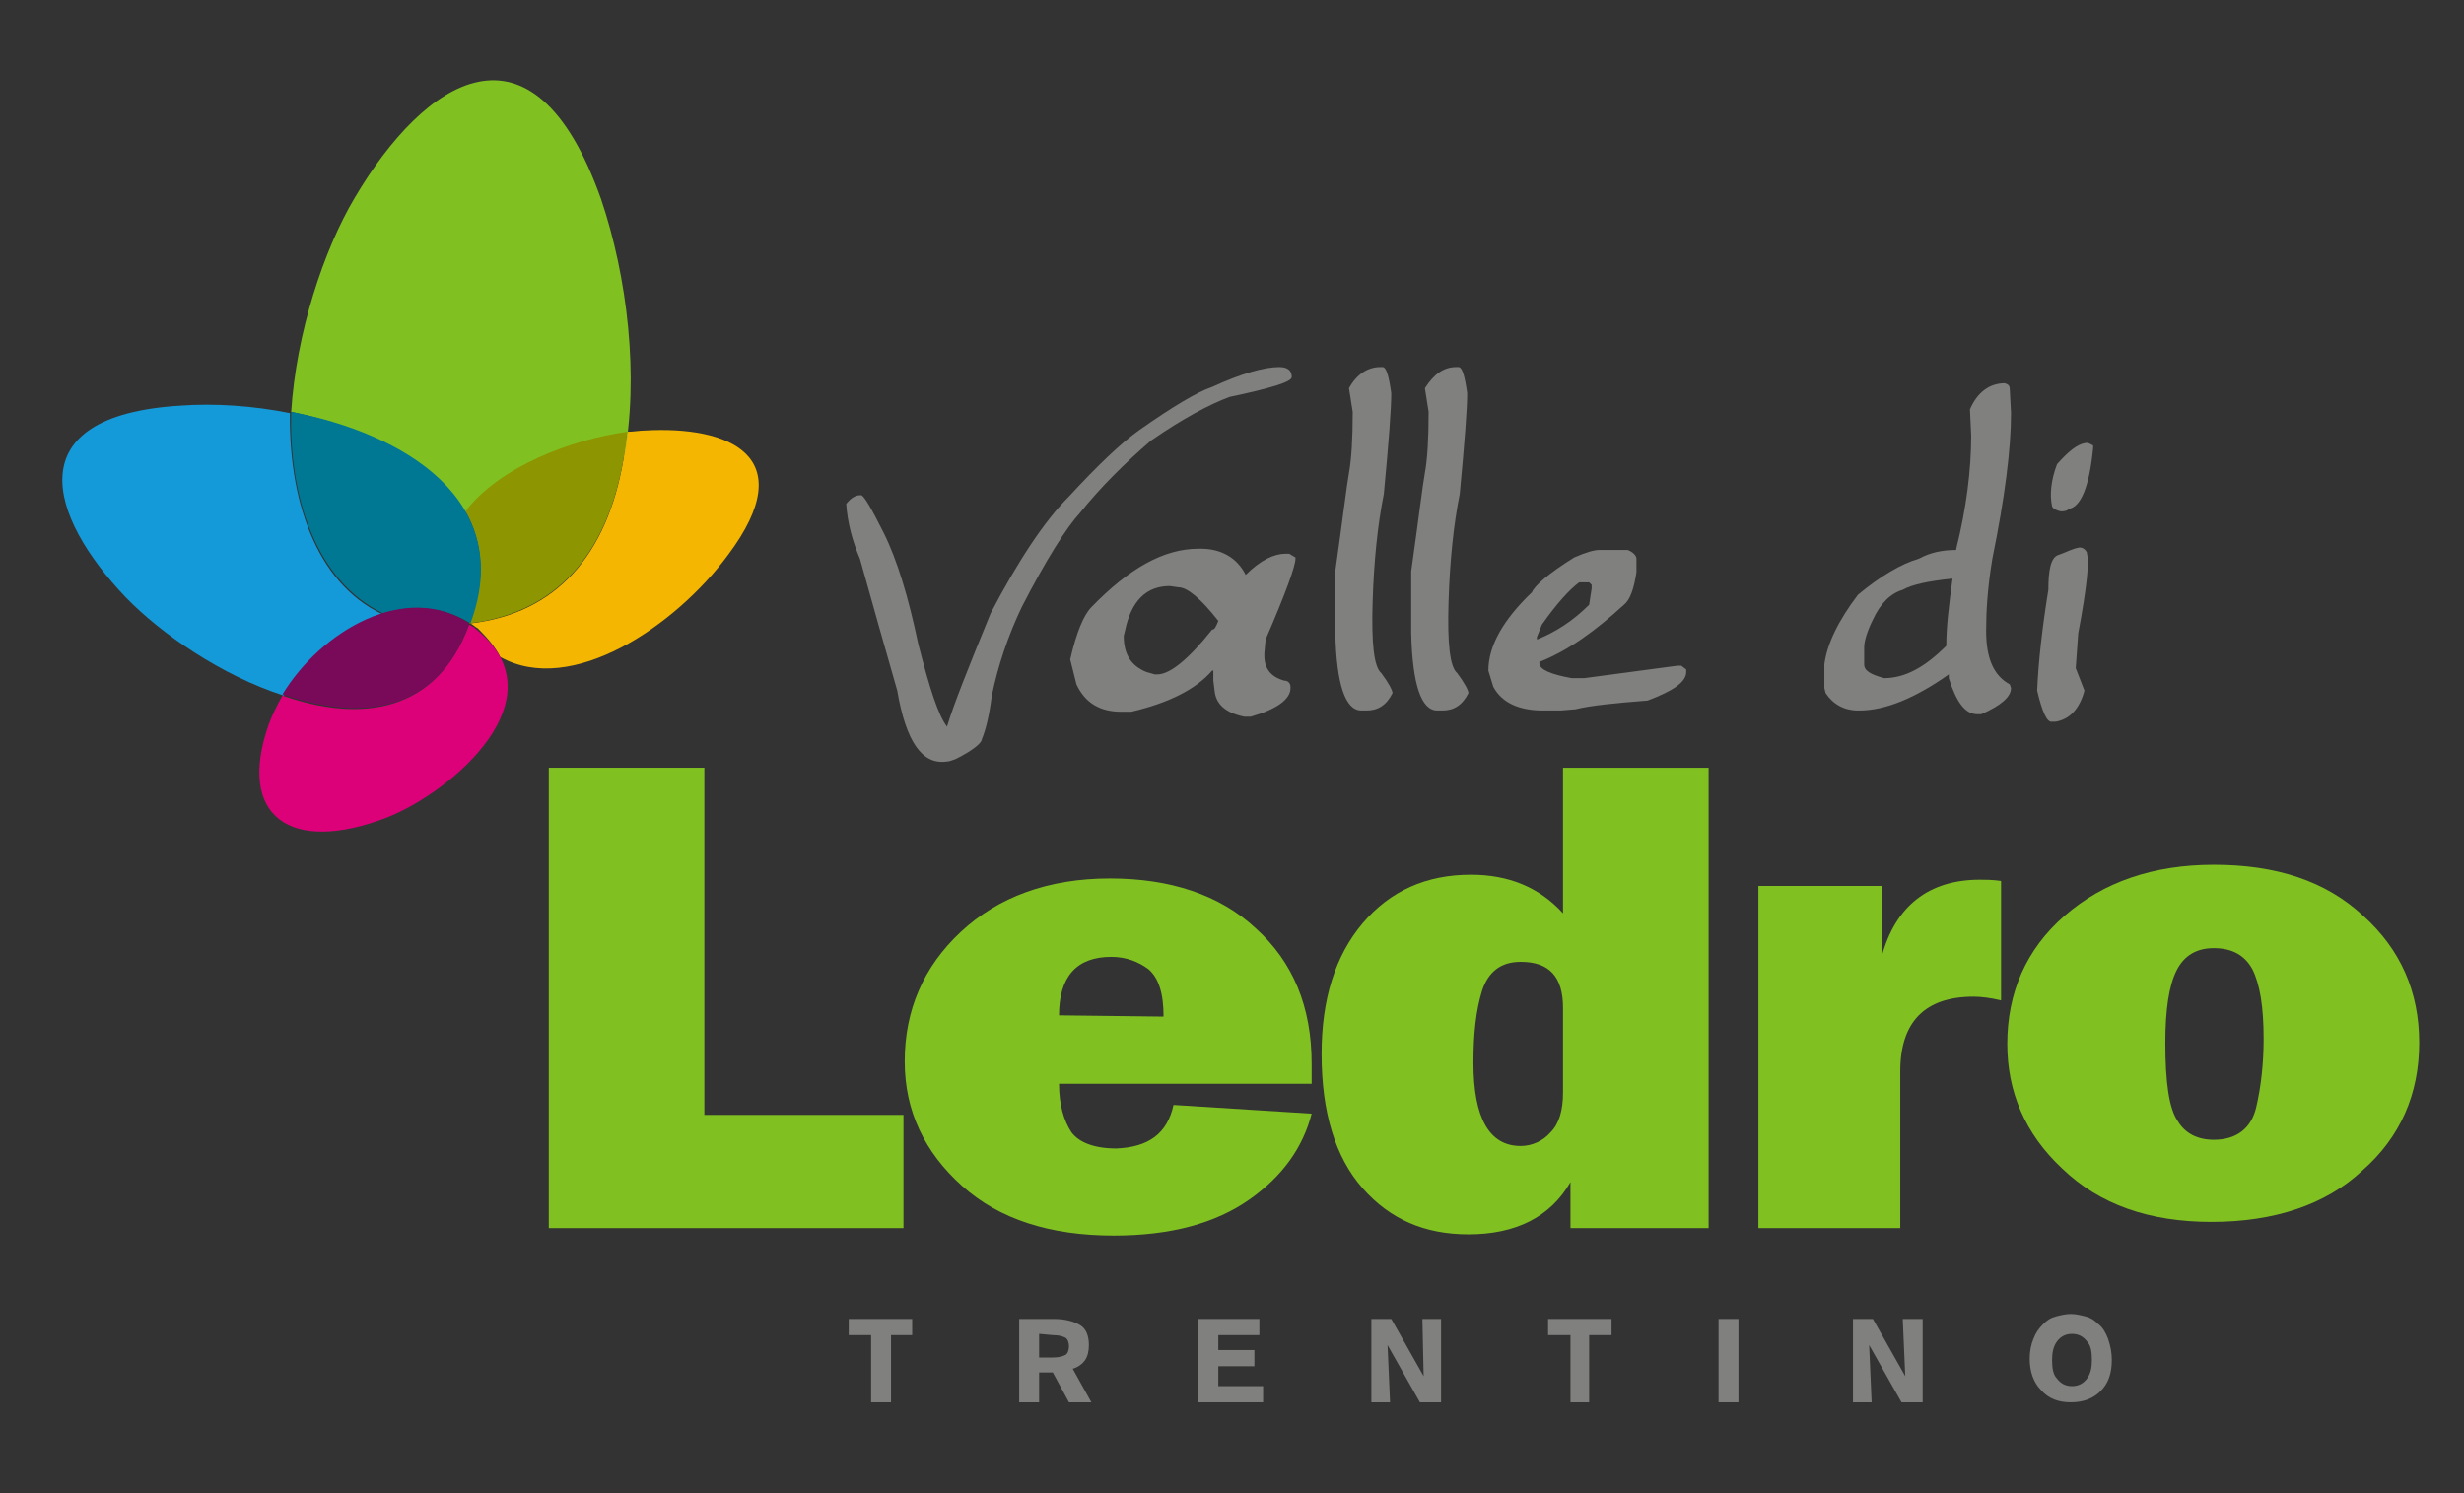 <?xml version="1.0" encoding="utf-8"?>
<!-- Generator: Adobe Illustrator 24.1.1, SVG Export Plug-In . SVG Version: 6.00 Build 0)  -->
<svg version="1.1" id="Livello_1" xmlns="http://www.w3.org/2000/svg" xmlns:xlink="http://www.w3.org/1999/xlink" x="0px" y="0px"
	 viewBox="0 0 198 120" style="enable-background:new 0 0 198 120;" xml:space="preserve">
<rect x="0" y="0" width="198" height="120" fill="#333333" stroke="none"/>
<style type="text/css">
	.st0{fill-rule:evenodd;clip-rule:evenodd;fill:#80C121;}
	.st1{fill-rule:evenodd;clip-rule:evenodd;fill:#80807F;}
	.st2{fill-rule:evenodd;clip-rule:evenodd;fill:#F4B600;}
	.st3{fill-rule:evenodd;clip-rule:evenodd;fill:#DC0079;}
	.st4{fill-rule:evenodd;clip-rule:evenodd;fill:#8D9600;}
	.st5{fill-rule:evenodd;clip-rule:evenodd;fill:#149AD9;}
	.st6{fill-rule:evenodd;clip-rule:evenodd;fill:#007793;}
	.st7{fill-rule:evenodd;clip-rule:evenodd;fill:#780A59;}
	.st8{fill-rule:evenodd;clip-rule:evenodd;fill:#FFFFFF;}
</style>
<g>
	<polyline class="st0" points="72.6,89.6 72.6,98.7 44.1,98.7 44.1,61.7 56.6,61.7 56.6,89.6 	"/>
	<path class="st0" d="M93.5,81.7c0-1.9-0.4-3.1-1.2-3.8c-0.8-0.6-1.8-1-3-1c-2.8,0-4.2,1.6-4.2,4.7 M94.3,88.8l11.1,0.7
		c-0.7,2.7-2.3,5-5,6.9c-2.7,1.9-6.3,2.9-10.9,2.9c-5.1,0-9.2-1.3-12.2-4c-3-2.7-4.6-6-4.6-10c0-4.1,1.5-7.6,4.5-10.4
		c3-2.8,7-4.3,12-4.3c4.8,0,8.8,1.3,11.7,4c3,2.7,4.5,6.3,4.5,10.9c0,0.4,0,0.9,0,1.6H85.1c0,1.7,0.4,3,1,3.9
		c0.6,0.8,1.8,1.3,3.6,1.3C92.3,92.2,93.8,91.1,94.3,88.8z"/>
	<path class="st0" d="M125.6,81c0-2.5-1.1-3.7-3.4-3.7c-1.6,0-2.6,0.8-3.1,2.3c-0.5,1.6-0.7,3.5-0.7,5.8c0,4.5,1.3,6.7,3.8,6.7
		c0.9,0,1.8-0.4,2.4-1.1c0.7-0.7,1-1.8,1-3.2 M137.3,98.7h-11.1V95c-1.6,2.8-4.4,4.2-8.2,4.2c-3.5,0-6.3-1.2-8.5-3.7
		c-2.2-2.5-3.3-6.1-3.3-10.8c0-4.4,1.1-7.9,3.3-10.5c2.2-2.6,5.1-3.9,8.7-3.9c3,0,5.5,1,7.4,3.1V61.7h11.7V98.7z"/>
	<path class="st0" d="M152.7,98.7h-11.4V71.2h9.9v5.7c1.1-4.1,3.8-6.2,7.9-6.2c0.4,0,1,0,1.7,0.1v9.6c-0.8-0.2-1.6-0.3-2.2-0.3
		c-3.9,0-5.9,2-5.9,6"/>
	<path class="st0" d="M177.9,91.6c1.8,0,3-0.9,3.4-2.6c0.4-1.7,0.6-3.6,0.6-5.5c0-2.6-0.3-4.4-0.9-5.6c-0.6-1.1-1.6-1.7-3.1-1.7
		c-1.4,0-2.4,0.6-3,1.8c-0.6,1.2-0.9,3.1-0.9,5.8c0,3.2,0.3,5.3,1,6.3C175.6,91.1,176.6,91.6,177.9,91.6 M177.7,98.2
		c-5,0-9-1.4-12-4.3c-3-2.8-4.4-6.2-4.4-10c0-4.1,1.5-7.6,4.6-10.3c3.1-2.7,7.1-4.1,12-4.1c5,0,9,1.3,12,4.1c3,2.7,4.5,6.1,4.5,10.2
		c0,4.1-1.5,7.6-4.6,10.3C186.9,96.8,182.8,98.2,177.7,98.2z"/>
	<polyline class="st1" points="70,112.7 70,107.3 68.2,107.3 68.2,106 73.3,106 73.3,107.3 71.6,107.3 71.6,112.7 	"/>
	<path class="st1" d="M83.5,107.2v1.9h1.1c0.5,0,0.8-0.1,1-0.2c0.2-0.1,0.3-0.4,0.3-0.7c0-0.3-0.1-0.6-0.3-0.7
		c-0.2-0.1-0.5-0.2-1-0.2 M81.9,112.7V106h2.8c0.9,0,1.6,0.2,2.1,0.5c0.5,0.3,0.7,0.9,0.7,1.6c0,0.5-0.1,0.9-0.3,1.2
		c-0.2,0.3-0.6,0.6-1,0.7l1.5,2.7h-1.8l-1.3-2.4h-1.1v2.4H81.9z"/>
	<polyline class="st1" points="96.3,112.7 96.3,106 101.2,106 101.2,107.3 97.9,107.3 97.9,108.5 100.8,108.5 100.8,109.8 
		97.9,109.8 97.9,111.4 101.5,111.4 101.5,112.7 	"/>
	<polyline class="st1" points="110.2,112.7 110.2,106 111.8,106 114.4,110.6 114.3,106 115.8,106 115.8,112.7 114.1,112.7 
		111.5,108.1 111.7,112.7 	"/>
	<polyline class="st1" points="126.2,112.7 126.2,107.3 124.4,107.3 124.4,106 129.5,106 129.5,107.3 127.7,107.3 127.7,112.7 	"/>
	<polyline class="st1" points="139.7,112.7 138.1,112.7 138.1,106 139.7,106 	"/>
	<polyline class="st1" points="148.9,112.7 148.9,106 150.5,106 153.1,110.6 152.9,106 154.5,106 154.5,112.7 152.8,112.7 
		150.2,108.1 150.4,112.7 	"/>
	<path class="st1" d="M169.7,109.3c0,1.1-0.3,1.9-0.9,2.5c-0.6,0.6-1.4,0.9-2.4,0.9c-1,0-1.8-0.3-2.4-1c-0.6-0.6-0.9-1.5-0.9-2.5
		c0-0.6,0.1-1.1,0.3-1.6c0.2-0.5,0.4-0.8,0.8-1.2c0.3-0.3,0.6-0.5,1-0.6c0.4-0.1,0.8-0.2,1.2-0.2c0.4,0,0.8,0.1,1.2,0.2
		c0.4,0.1,0.7,0.3,1,0.6c0.4,0.3,0.6,0.7,0.8,1.2C169.6,108.2,169.7,108.7,169.7,109.3 M166.5,111.4c0.5,0,0.9-0.2,1.2-0.6
		c0.3-0.4,0.4-0.9,0.4-1.5c0-0.7-0.1-1.2-0.4-1.5c-0.3-0.4-0.7-0.6-1.2-0.6c-0.5,0-0.9,0.2-1.2,0.6c-0.3,0.4-0.4,0.9-0.4,1.5
		c0,0.7,0.1,1.2,0.4,1.5C165.6,111.2,166,111.4,166.5,111.4z"/>
	<path class="st1" d="M102.8,29.5c0.7,0,1,0.3,1,0.8c0,0.4-1.7,0.9-5,1.6c-1.6,0.6-3.7,1.7-6.3,3.5c-2.2,1.9-4.1,3.8-5.7,5.8
		c-1.1,1.2-2.7,3.7-4.7,7.6c-1.1,2.3-1.9,4.7-2.4,7.1c-0.2,1.6-0.5,2.8-0.8,3.5c0,0.3-0.7,0.9-2.1,1.6c-0.3,0.1-0.5,0.2-0.7,0.2
		c-2,0.3-3.3-1.6-4-5.7c-1-3.5-2-7-3-10.6c-0.6-1.4-1-2.9-1.1-4.4c0.3-0.4,0.7-0.7,1.1-0.7h0.1c0.2,0,0.8,1,1.8,3
		c1.1,2.2,2,5.2,2.8,9c0.9,3.5,1.6,5.7,2.3,6.6c0.5-1.7,1.7-4.7,3.5-9.1c2.2-4.2,4.3-7.4,6.3-9.4c2.3-2.5,4.2-4.3,5.6-5.3
		c2.7-1.9,4.7-3.1,5.9-3.5C99.8,30,101.6,29.5,102.8,29.5"/>
	<path class="st1" d="M90.3,51.1c0,1.5,0.6,2.4,1.8,2.9l0.7,0.2H93c1,0,2.5-1.2,4.4-3.6c0.2,0,0.3-0.2,0.5-0.7
		c-1.4-1.8-2.5-2.7-3.2-2.7L94,47.1c-1.9,0-3.1,1.2-3.6,3.6 M96.3,44.1h0.2c1.6,0,2.9,0.7,3.6,2.1c1.2-1.2,2.3-1.7,3.2-1.7h0.3
		l0.5,0.3v0.1c0,0.6-0.8,2.8-2.4,6.5l-0.1,1.1v0.2c0,1,0.5,1.7,1.6,2c0.3,0,0.5,0.2,0.5,0.5v0.1c0,0.9-1.1,1.7-3.2,2.3h-0.5
		c-1.5-0.3-2.3-1-2.4-2.1l-0.1-0.8v-0.8h-0.1c-1.3,1.5-3.5,2.6-6.5,3.3h-0.8c-1.7,0-2.9-0.7-3.6-2.2l-0.5-2c0.5-2.2,1.1-3.6,1.7-4.2
		C90.7,45.7,93.5,44.1,96.3,44.1z"/>
	<path class="st1" d="M110.9,29.5h0.2c0.3,0,0.5,0.7,0.7,2.1c0,1.2-0.2,3.9-0.6,8.1c-0.5,2.5-0.8,5.4-0.9,8.7
		c-0.1,3.3,0.1,5.2,0.7,5.7c0.6,0.8,0.9,1.4,0.9,1.6c-0.5,1-1.2,1.4-2.1,1.4h-0.4c-1.3,0-2-2.1-2.1-6.2v-5c0.6-4.2,0.9-6.8,1.1-7.9
		c0.2-1.1,0.3-2.7,0.3-4.9l-0.3-1.9C109,30.1,109.9,29.5,110.9,29.5"/>
	<path class="st1" d="M117,29.5h0.2c0.3,0,0.5,0.7,0.7,2.1c0,1.2-0.2,3.9-0.6,8.1c-0.5,2.5-0.8,5.4-0.9,8.7
		c-0.1,3.3,0.1,5.2,0.7,5.7c0.6,0.8,0.9,1.4,0.9,1.6c-0.5,1-1.2,1.4-2.1,1.4h-0.4c-1.3,0-2-2.1-2.1-6.2v-5c0.6-4.2,0.9-6.8,1.1-7.9
		c0.2-1.1,0.3-2.7,0.3-4.9l-0.3-1.9C115.2,30.1,116,29.5,117,29.5"/>
	<path class="st1" d="M123.5,51.2v0.2c1.5-0.6,2.9-1.5,4.2-2.8l0.2-1.3V47l-0.2-0.2h-0.8c-0.8,0.6-1.8,1.7-3,3.4 M128.5,44.2h2.3
		c0.5,0.2,0.7,0.5,0.7,0.7V46c-0.2,1.3-0.5,2.2-1,2.6c-2.3,2.1-4.5,3.7-6.8,4.6v0.1c0,0.5,0.9,0.9,2.6,1.2h1l4.5-0.6l3-0.4h0.3
		l0.4,0.3v0.2c0,0.8-1,1.5-3.1,2.3c-2.6,0.2-4.6,0.4-5.8,0.7l-1.2,0.1h-1.4c-1.9,0-3.3-0.6-4-1.9l-0.4-1.3c0-2,1.2-4.1,3.5-6.3
		c0.2-0.5,1.3-1.5,3.4-2.8C127.4,44.4,128.1,44.2,128.5,44.2z"/>
	<path class="st1" d="M149.8,52v1.4c0,0.5,0.5,0.8,1.6,1.1c1.7,0,3.3-0.9,5-2.6v-0.1c0-1.4,0.2-3.1,0.5-5.3c-2,0.2-3.3,0.5-4,0.9
		c-1,0.3-1.8,1.1-2.4,2.4C150,50.8,149.8,51.6,149.8,52 M161.1,30.8c0.3,0.1,0.4,0.2,0.4,0.5l0.1,1.9c0,2.9-0.5,6.8-1.5,11.7
		c-0.4,2.4-0.5,4.3-0.5,5.8c0,2.2,0.6,3.6,1.9,4.3l0.1,0.3c0,0.7-0.8,1.4-2.4,2.1h-0.3c-1,0-1.7-1-2.3-2.9v-0.3
		c-2.7,1.9-5.1,2.9-7.2,2.9h-0.1c-1.1,0-2-0.5-2.6-1.4l-0.1-0.4v-1.9c0.2-1.6,1.1-3.5,2.7-5.6c1.8-1.5,3.5-2.5,4.9-2.9
		c0.9-0.5,1.9-0.7,3-0.7v-0.1c0.8-3.2,1.2-6.3,1.2-9.1l-0.1-2.1C158.9,31.5,159.9,30.8,161.1,30.8z"/>
	<path class="st1" d="M167.1,44c0.3,0,0.5,0.2,0.6,0.4l0,0.1c0.2,0.6,0,2.7-0.7,6.4l-0.2,2.8l0.7,1.8c-0.4,1.5-1.2,2.3-2.3,2.5
		l-0.3,0c-0.4,0.1-0.8-0.8-1.2-2.5c0.1-2.3,0.4-5,0.9-8.1c0-1.6,0.2-2.6,0.8-2.8C166,44.4,166.5,44.1,167.1,44 M167.6,35.6l0.2,0
		l0.4,0.2l0,0.2c-0.3,3.1-1,4.8-2,4.9c0,0.1-0.2,0.2-0.6,0.2c-0.4-0.1-0.6-0.2-0.7-0.4c-0.2-0.9-0.1-2.1,0.4-3.4
		C166.2,36.3,166.9,35.7,167.6,35.6z"/>
	<path class="st2" d="M40.2,52.8c5.7,3.2,14.1-2.5,18.3-8.2c6-8,0-10.4-6.7-10c-0.4,0-0.9,0.1-1.4,0.1c-0.1,0.7-0.2,1.5-0.3,2.2
		c-1.3,7.7-5.4,12.4-12.3,13.2c0.2,0.1,0.4,0.3,0.6,0.4C39.2,51.3,39.8,52,40.2,52.8"/>
	<path class="st0" d="M37.4,41.2c2.7-3.6,8.7-5.9,13-6.4c-0.1,0.8-0.2,1.5-0.3,2.2c1.3-6.7,0.3-14.8-1.8-21
		c-5.5-15.5-14.2-9.6-19.8-0.1c-2.5,4.2-4.7,10.9-5.1,17.2C29.1,34.3,34.9,36.8,37.4,41.2"/>
	<path class="st3" d="M38.3,50.6c-0.2-0.2-0.4-0.3-0.6-0.4c0,0,0,0,0,0c-2.6,7.1-8.7,7.9-15,5.7c-0.4,0.7-0.8,1.5-1.1,2.3
		c-2.6,7.4,1.7,10.5,9.5,7.5C36.4,63.6,45.1,56.1,38.3,50.6"/>
	<path class="st4" d="M37.7,50.1c7.6-0.9,11.8-6.4,12.7-15.4c-4.4,0.6-10.3,2.8-13,6.4C38.8,43.6,39.1,46.6,37.7,50.1
		C37.7,50.1,37.7,50.1,37.7,50.1C37.7,50.1,37.7,50.1,37.7,50.1"/>
	<path class="st5" d="M23.3,33.2c-3-0.6-6.1-0.8-8.8-0.6c-13.2,0.8-10.6,8.9-4.4,15.4c2.8,2.9,7.7,6.3,12.7,7.9
		c1.8-2.9,4.8-5.5,8-6.5C25.2,46.8,23.2,39.8,23.3,33.2"/>
	<path class="st6" d="M37.8,50.1c3.7-9.9-5.4-15.3-14.4-17c-0.2,6.6,1.9,13.6,7.4,16.2C33.1,48.6,35.6,48.7,37.8,50.1
		C37.7,50.1,37.7,50.1,37.8,50.1C37.7,50.1,37.7,50.1,37.8,50.1"/>
	<path class="st7" d="M37.7,50.1c-5.1-3.4-11.9,0.6-15,5.7C29,58,35.2,57.3,37.7,50.1"/>
</g>
<g>
	<path class="st8" d="M349.8,53.8h-22.5v6.3c0,0,7.3,0,8.3,0c0,1.2,0,28.7,0,28.7h6.5c0,0,0-27.5,0-28.7c1.1,0,8.3,0,8.3,0v-6.3
		H349.8"/>
	<polyline class="st8" points="357.4,53.8 351.9,53.8 351.9,83.9 358,83.9 358,53.8 357.4,53.8 	"/>
	<path class="st8" d="M302.7,48.7v33.8h6.1c0,0,0-15.6,0-18.4c1.8,2.3,17.1,21.5,17.1,21.5V49.9h-6.1c0,0,0,16,0,18.7
		c-1.8-2.3-17.1-21.6-17.1-21.6V48.7"/>
	<path class="st8" d="M360.5,46.2v37.7h6.1c0,0,0-17.4,0-20.4c1.8,2.6,17.1,23.8,17.1,23.8V51.4h-6.1c0,0,0,13.9,0,16.8
		c-1.8-2.6-17.1-23.9-17.1-23.9V46.2"/>
	<path class="st8" d="M383,61.7c0,8.6,6.9,15.4,15.7,15.4c8.8,0,15.7-6.8,15.7-15.4c0-8.6-6.9-15.4-15.7-15.4
		C389.8,46.3,383,53.1,383,61.7 M389.6,61.7c0-5,4.1-9.2,9-9.2c4.9,0,9,4.2,9,9.2c0,5-4.1,9.2-9,9.2
		C393.7,70.9,389.6,66.7,389.6,61.7z"/>
	<g>
		<path class="st8" d="M290.1,36.7c0,0-0.1,1.3-0.1,1.3l1.1-0.8c1.2-0.9,4.7-2.9,9.9-3.9l0.2,0l2.2-2.4l-0.7,0.1l-0.9,0.1l0,0
			c-4.6,0.6-8.1,2-9.9,3.1c-0.5-1.4-1.7-3.1-3.8-3.5l-0.3-0.1l-1.5,1.6l0.8,0.3C290.5,33.5,290.1,36.6,290.1,36.7z"/>
		<path class="st8" d="M310.5,34.9l0-0.2l-0.2,0l-0.3,0c-10.4-0.3-17.7,3.9-21.4,6.7c0-0.2,0.1-0.5,0.1-0.7c0.1-1.3,0-2.4-0.5-3.3
			c-0.9-1.6-2.7-2.6-5.3-3l-0.2,0l-0.2,0.2c-2.9,2.3-4.5,4.6-4.8,6.7l0,0.4c0,1.1,0.3,1.9,0.6,2.5c-1.8,0.4-4.9,2.4-5.5,7.2
			l-0.1,0.8l0,0.5l0.5,0.1c0.7,0.2,4.6,0.8,9.4-2.4c-0.5,6.5,3.9,8.7,4.4,8.9l0.1,0.1l0.1,0.1l0.3-0.1c3.5-1.7,5.5-3.5,6.2-5.8
			l0.2-1.1c0.1-1.3-0.1-2.3-0.4-3c14.7-2.6,16.8-10.6,17.1-13l0-1L310.5,34.9z M275.1,50.5c0.3-1.6,1.3-4.9,5.4-5.1
			c0,0,1.5-0.2,1.5-0.2l-1.2-0.9c0,0-1.3-1-1.3-2.7c0,0,0-0.4,0-0.4c0.2-1.5,1.4-3.1,3.5-4.8c0.7,0.1,2.3,0.6,3,2.1
			c0.3,0.6,0.4,1.3,0.3,2.1c-0.2,1.3-0.8,3-1.9,4.7C281.7,49.7,276.4,50.6,275.1,50.5z M290.2,47.3l-1.1,0.1l0.7,0.9
			c1,1.2,1.4,2.3,1.3,3.5l0,0.3c-0.3,1.5-1.5,2.9-3.7,4.2c-1.5-1.3-2.4-2.8-2.6-4.4c-0.1-0.5-0.1-0.9,0-1.4c0.2-1.3,0.8-2.7,1.9-4
			c6.9-8.5,17.8-9.2,20.7-9.2C305.1,45.6,290.3,47.3,290.2,47.3z"/>
	</g>
	<path class="st8" d="M237.2,42.2l0,6.4c0,0,7.5,0,8.6,0c0,1.2,0,33.1,0,33.1h6.7c0,0,0-31.9,0-33.1c1.1,0,8.6,0,8.6,0v-6.4H237.2"
		/>
	<path class="st8" d="M257.5,52.5v29.2h6.3c0,0,0-7.8,0-8.8c0.9,0,4.8,0,5.3,0c0.3,0.5,5.8,8.8,5.8,8.8h7.9c0,0-6.5-9.3-7.2-10.4
		c3.7-1.5,6.2-4.8,6.2-8.7c0-6-4.3-10.2-10.6-10.2H257.5 M270.8,58.6c3.4,0,4.6,2.1,4.6,4.1c0,2.6-1.7,4.1-4.6,4.1c0,0-6,0-7.1,0
		c0-1,0-7.2,0-8.2C264.8,58.6,270.8,58.6,270.8,58.6z"/>
	<path class="st8" d="M301.2,60.4h-19.9v28h21.5v-5.9c0,0-14.4,0-15.5,0c0-0.9,0-4.7,0-5.6c1,0,10.8,0,10.8,0v-5.9c0,0-9.7,0-10.8,0
		c0-0.8,0-4,0-4.9c1.1,0,13.9,0,13.9,0V60.4L301.2,60.4"/>
</g>
</svg>

